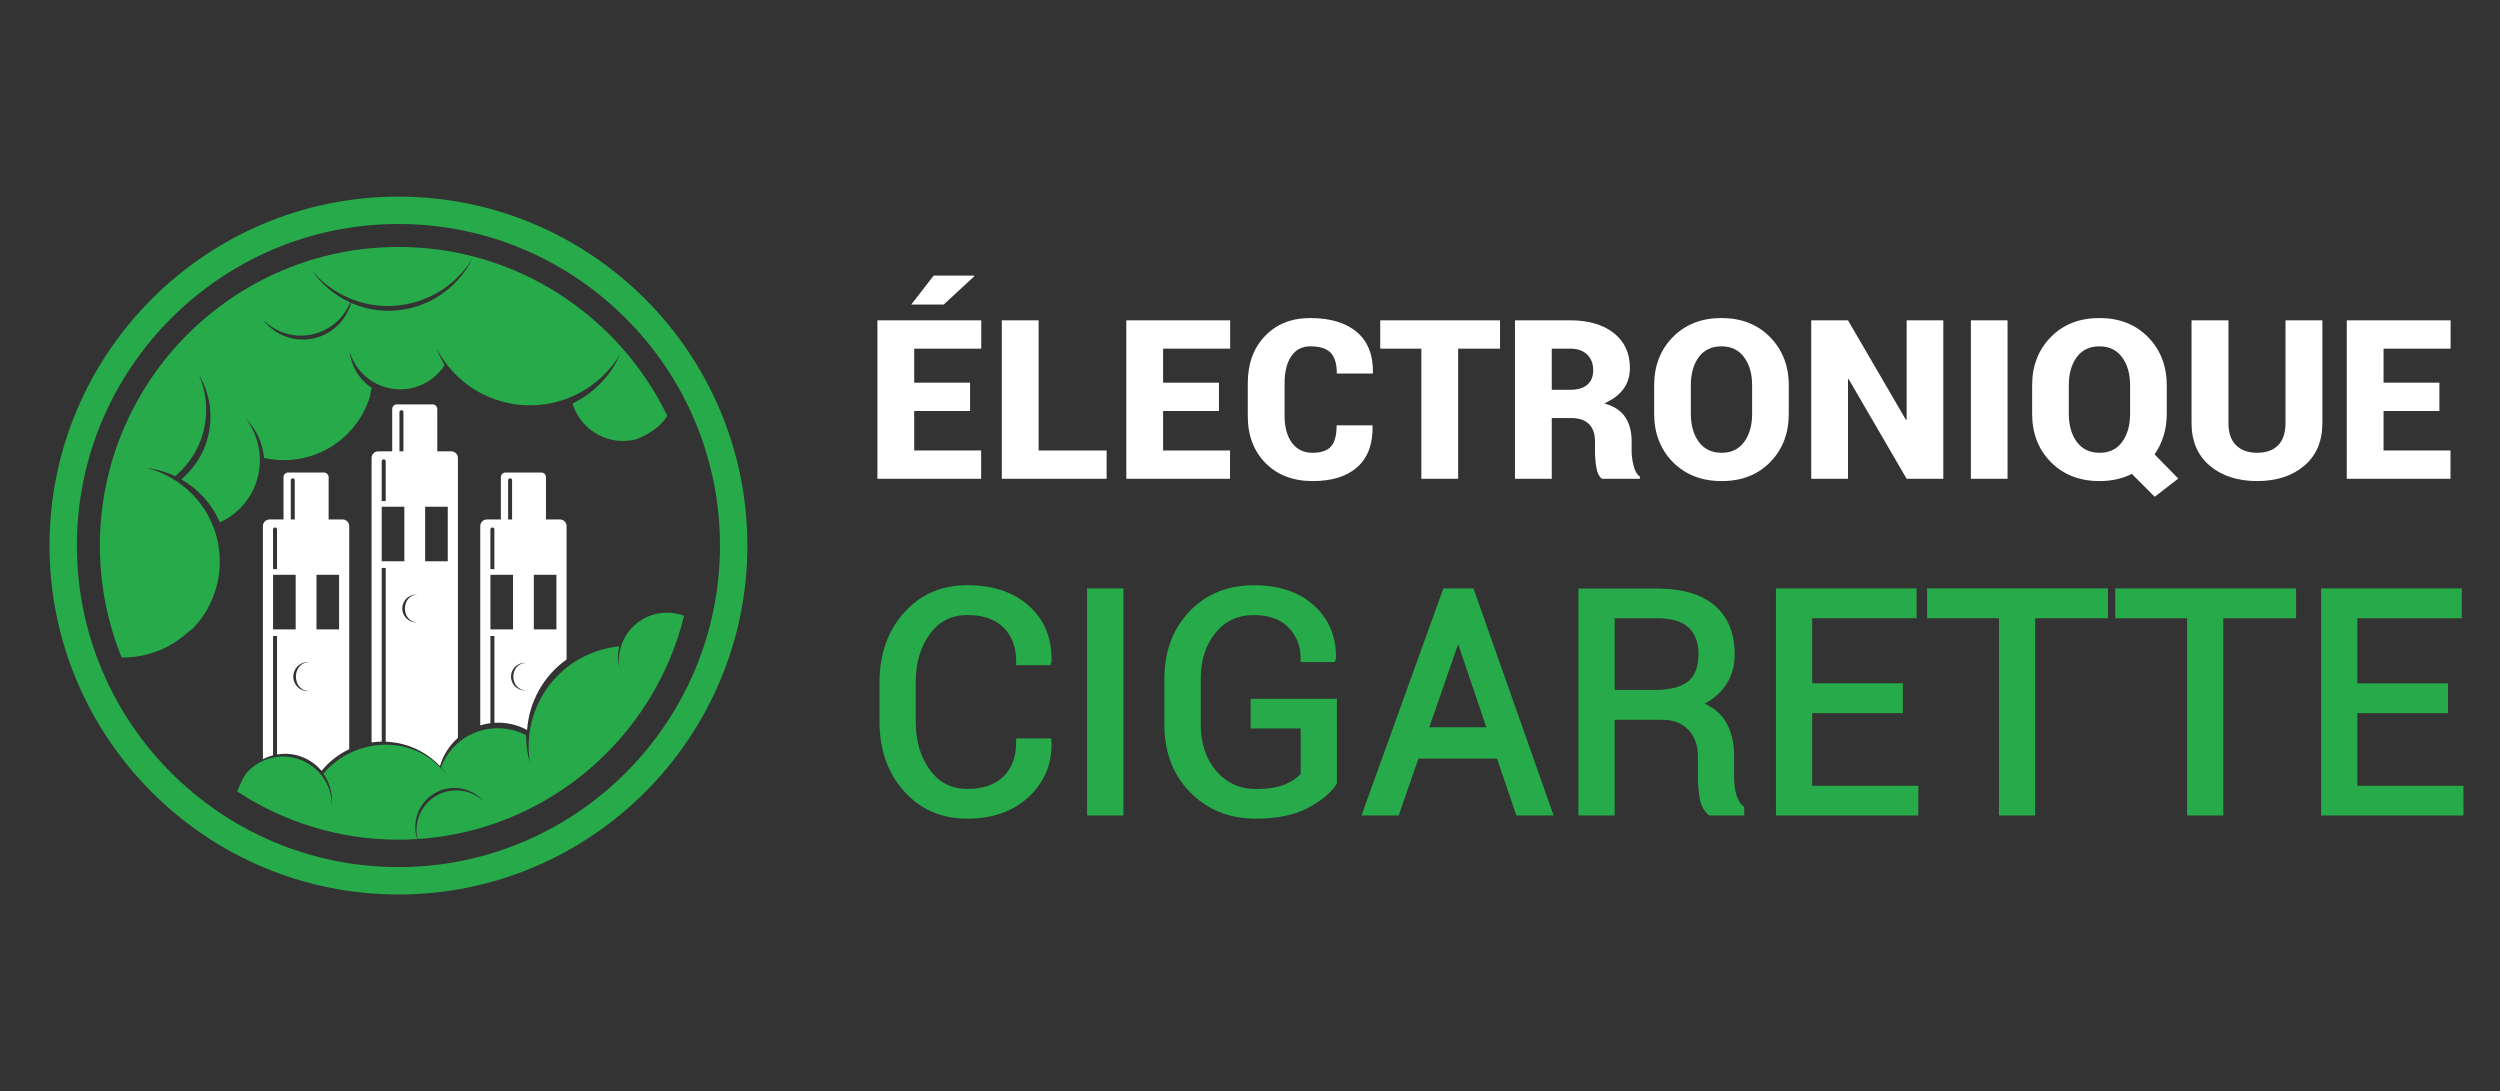 <?xml version="1.0" encoding="utf-8"?>
<!-- Generator: Adobe Illustrator 16.0.0, SVG Export Plug-In . SVG Version: 6.00 Build 0)  -->
<!DOCTYPE svg PUBLIC "-//W3C//DTD SVG 1.1//EN" "http://www.w3.org/Graphics/SVG/1.1/DTD/svg11.dtd">
<svg version="1.1" id="Calque_1" xmlns="http://www.w3.org/2000/svg" xmlns:xlink="http://www.w3.org/1999/xlink" x="0px" y="0px"
	 width="196.667px" height="85.833px" viewBox="0 0 196.667 85.833" enable-background="new 0 0 196.667 85.833"
	 xml:space="preserve">
<rect x="0" y="0" width="196.667" height="85.833" fill="#333333" stroke="none"/>
<g>
	<g>
		<path fill="#59585A" d="M34.548,60.214c0-0.003,0.002-0.005,0.003-0.008c-0.106-0.108-0.216-0.213-0.33-0.314
			C34.334,59.998,34.444,60.105,34.548,60.214z"/>
		<path fill="#59585A" d="M24.87,60.208c0.129,0.116,0.25,0.241,0.36,0.374c0.002-0.004,0.005-0.007,0.008-0.011
			c-0.057-0.063-0.117-0.126-0.178-0.187c0,0,0-0.001,0-0.001C24.999,60.324,24.935,60.263,24.87,60.208z"/>
		<path fill="#26AA4A" d="M31.344,19.427c-12.951,0-23.488,10.537-23.488,23.489c0,3.111,0.609,6.083,1.712,8.803
			c0.116,0.002,0.233,0.003,0.35-0.001c1.881-0.063,3.578-0.806,4.865-1.983c0.131-0.093,0.258-0.188,0.383-0.29
			c1.373-1.426,2.192-3.381,2.121-5.515c-0.116-3.461-2.53-6.301-5.728-7.106c0.784,0.09,1.531,0.309,2.219,0.634
			c0.051-0.042,0.103-0.083,0.153-0.128c2.269-2.013,2.876-5.202,1.718-7.838c1.556,2.596,1.099,6.012-1.249,8.095
			c-0.047,0.042-0.096,0.08-0.144,0.119c1.344,0.763,2.418,1.95,3.038,3.386c0.849-0.386,1.611-0.989,2.184-1.812
			c1.371-1.968,1.246-4.531-0.132-6.342c0.833,0.849,1.322,1.945,1.427,3.083c0.63,0.142,1.288,0.205,1.963,0.167
			c3.027-0.176,5.499-2.224,6.36-4.953c0.024-0.132,0.047-0.266,0.065-0.401c0.027-0.108,0.053-0.218,0.075-0.327
			c-0.979-0.648-1.605-1.7-1.732-2.84c0.367,1.208,1.27,2.235,2.543,2.706c1.864,0.689,3.896-0.046,4.935-1.646
			c-0.247-0.412-0.457-0.847-0.624-1.299c1.077,2.071,3.019,3.677,5.473,4.243c3.585,0.83,7.164-0.813,8.957-3.811
			c-0.759,1.733-2.109,3.089-3.748,3.881c0.318,1.042,1.034,1.959,2.081,2.494c0.934,0.478,1.961,0.566,2.904,0.329
			c0.301-0.102,0.593-0.236,0.87-0.412c0.636-0.323,1.192-0.81,1.602-1.439C48.693,24.856,40.641,19.427,31.344,19.427z
			 M28.341,24.1c-0.249-0.08-0.489-0.175-0.724-0.278c-0.046,0.167-0.101,0.333-0.17,0.496c-0.851,2-3.163,2.931-5.162,2.08
			c-0.655-0.278-1.192-0.715-1.593-1.245c0.373,0.38,0.824,0.696,1.345,0.917c2.125,0.904,4.579-0.085,5.482-2.209
			c0.011-0.024,0.019-0.048,0.027-0.074c-1.25-0.564-2.28-1.445-3.018-2.52c0.917,1.104,2.149,1.969,3.618,2.437
			c3.475,1.107,7.153-0.353,8.988-3.321C35.55,23.57,31.836,25.213,28.341,24.1z"/>
		<g>
			<g>
				<path fill="#26AA4A" d="M58.794,42.917c0-15.136-12.314-27.45-27.45-27.45c-15.136,0-27.45,12.313-27.45,27.45
					c0,15.135,12.313,27.45,27.45,27.45C46.48,70.367,58.794,58.051,58.794,42.917z M31.344,68.211
					c-13.948,0-25.295-11.347-25.295-25.295s11.347-25.295,25.295-25.295c13.949,0,25.295,11.347,25.295,25.295
					S45.293,68.211,31.344,68.211z"/>
			</g>
		</g>
		<path fill="#FFFFFF" d="M35.504,35.507H34.4v-3.329c0-0.202-0.164-0.366-0.365-0.366h-2.816c-0.202,0-0.365,0.164-0.365,0.366
			v3.329h-1.105c-0.285,0-0.517,0.231-0.517,0.517v22.381c0.265-0.037,0.531-0.063,0.798-0.066V44.675h0.313v13.672
			c1.258,0.044,2.515,0.464,3.584,1.298c0.248,0.191,0.476,0.399,0.685,0.62c0.206-0.697,0.57-1.357,1.102-1.923
			c0.1-0.104,0.203-0.203,0.308-0.298V36.023C36.021,35.738,35.791,35.507,35.504,35.507z M31.424,32.422
			c0-0.086,0.07-0.156,0.156-0.156c0.086,0,0.156,0.07,0.156,0.156v3.084h-0.312V32.422z M30.029,36.29
			c0-0.086,0.07-0.157,0.156-0.157c0.087,0,0.157,0.07,0.157,0.157v3.125h-0.313V36.29z M30.029,44.154v-4.293h1.78v4.293H30.029z
			 M32.794,48.959c-0.02,0.002-0.038,0.006-0.057,0.006c-0.605-0.003-1.094-0.496-1.092-1.101c0.002-0.606,0.496-1.096,1.101-1.094
			c0.02,0,0.039,0.006,0.057,0.007c-0.578,0.028-0.945,0.502-0.948,1.087C31.852,48.45,32.216,48.926,32.794,48.959z M35.224,44.154
			h-1.78v-4.293h1.78V44.154z"/>
		<path fill="#FFFFFF" d="M26.956,40.866h-1.104v-3.329c0-0.202-0.164-0.365-0.366-0.365h-2.816c-0.202,0-0.365,0.163-0.365,0.365
			v3.329H21.2c-0.285,0-0.518,0.231-0.518,0.519v18.341c0.254-0.133,0.521-0.235,0.798-0.307v-9.386h0.313v9.318
			c0.544-0.092,1.115-0.067,1.679,0.097c0.621,0.182,1.158,0.512,1.588,0.936c0,0,0,0.001,0,0.001
			c0.083,0.081,0.164,0.165,0.238,0.255c0.606-0.751,1.354-1.316,2.174-1.704V41.384C27.473,41.097,27.241,40.866,26.956,40.866z
			 M22.876,37.782c0-0.086,0.069-0.156,0.155-0.156c0.086,0,0.156,0.07,0.156,0.156v3.084h-0.312V37.782z M21.48,41.65
			c0-0.088,0.07-0.156,0.156-0.156s0.156,0.068,0.156,0.156v3.124H21.48V41.65z M21.48,49.513V45.22h1.78v4.293H21.48z
			 M24.271,54.368c-0.02,0.002-0.039,0.007-0.06,0.006c-0.633-0.001-1.144-0.518-1.142-1.15c0.003-0.634,0.518-1.145,1.151-1.142
			c0.021,0,0.04,0.005,0.06,0.005c-0.604,0.031-0.999,0.524-1.001,1.137C23.276,53.836,23.667,54.334,24.271,54.368z M26.675,49.513
			h-1.779V45.22h1.779V49.513z"/>
		<path fill="#FFFFFF" d="M44.053,40.866h-1.104v-3.329c0-0.202-0.164-0.365-0.366-0.365h-2.816c-0.202,0-0.364,0.163-0.364,0.365
			v3.329h-1.105c-0.285,0-0.517,0.231-0.517,0.519v15.675c0.261-0.08,0.528-0.136,0.798-0.17v-6.856h0.313v6.824
			c0.879-0.054,1.774,0.135,2.573,0.568c0.152-2.173,1.254-4.231,3.106-5.547V41.384C44.57,41.097,44.34,40.866,44.053,40.866z
			 M39.973,37.782c0-0.086,0.07-0.156,0.156-0.156s0.156,0.07,0.156,0.156v3.084h-0.313V37.782z M38.579,41.65
			c0-0.088,0.07-0.156,0.156-0.156s0.156,0.068,0.156,0.156v3.124h-0.313V41.65z M38.579,49.513V45.22h1.779v4.293H38.579z
			 M41.337,54.308c-0.019,0-0.037,0.006-0.057,0.006c-0.6-0.003-1.084-0.491-1.081-1.091c0.002-0.599,0.491-1.083,1.089-1.082
			c0.02,0,0.038,0.007,0.057,0.007c-0.573,0.028-0.959,0.495-0.962,1.075C40.382,53.803,40.765,54.276,41.337,54.308z
			 M43.772,49.513h-1.779V45.22h1.779V49.513z"/>
		<path fill="#26AA4A" d="M49.85,49.249c-0.913,0.874-1.291,2.094-1.132,3.258c-0.132-0.561-0.127-1.127-0.007-1.662
			c-0.975,0.096-1.948,0.375-2.869,0.854c-3.122,1.622-4.703,5.038-4.145,8.329c-0.219-0.724-0.316-1.463-0.311-2.194
			c-1.858-0.972-4.203-0.644-5.712,0.955c-0.445,0.471-0.767,1.011-0.983,1.583c0.209,0.236,0.401,0.485,0.569,0.747
			c-0.339-0.479-0.753-0.92-1.241-1.3c-2.66-2.073-6.548-1.403-8.58,1.037c0.497,0.713,0.745,1.593,0.662,2.492
			c0-0.178-0.009-0.356-0.035-0.539c-0.302-2.1-2.251-3.558-4.352-3.256c-0.913,0.132-1.702,0.576-2.279,1.206
			c-0.203,0.264-0.375,0.554-0.504,0.87c-0.107,0.202-0.194,0.417-0.264,0.636c3.643,2.395,7.999,3.791,12.676,3.791
			c0.497,0,0.988-0.019,1.477-0.048c-0.452-1.381,0.128-2.929,1.449-3.649c1.312-0.715,2.915-0.373,3.833,0.738
			c-0.103-0.103-0.211-0.201-0.329-0.292c-1.383-1.04-3.346-0.762-4.385,0.62c-0.578,0.768-0.742,1.714-0.542,2.581
			c10.188-0.656,18.601-7.934,20.969-17.564C52.491,47.942,50.941,48.204,49.85,49.249z"/>
	</g>
	<g>
		<path fill="#FFFFFF" d="M76.31,32.332h-4.393v3.107h5.267v2.226h-8.16V25.199h8.168v2.228h-5.274v2.679h4.393V32.332z
			 M73.449,21.68h3.177l0.017,0.052l-2.406,2.226h-2.551L73.449,21.68z"/>
		<path fill="#FFFFFF" d="M81.703,35.439h5.351v2.226H78.81V25.199h2.894V35.439z"/>
		<path fill="#FFFFFF" d="M95.89,32.332h-4.393v3.107h5.266v2.226h-8.159V25.199h8.168v2.228h-5.274v2.679h4.393V32.332z"/>
		<path fill="#FFFFFF" d="M107.963,33.461l0.014,0.051c0.023,1.422-0.377,2.499-1.201,3.233c-0.826,0.733-1.993,1.1-3.506,1.1
			c-1.541,0-2.777-0.47-3.711-1.412s-1.4-2.175-1.4-3.698v-2.603c0-1.519,0.449-2.751,1.35-3.694
			c0.897-0.945,2.087-1.418,3.566-1.418c1.578,0,2.804,0.369,3.666,1.104c0.866,0.736,1.286,1.808,1.263,3.211l-0.026,0.052h-2.815
			c0-0.766-0.164-1.313-0.489-1.644c-0.325-0.332-0.856-0.498-1.598-0.498c-0.65,0-1.15,0.262-1.5,0.784
			c-0.348,0.522-0.521,1.217-0.521,2.085v2.62c0,0.873,0.19,1.571,0.574,2.097c0.38,0.524,0.929,0.788,1.643,0.788
			c0.66,0,1.139-0.166,1.435-0.496c0.293-0.331,0.44-0.884,0.44-1.661H107.963z"/>
		<path fill="#FFFFFF" d="M118.003,27.427h-3.296v10.238h-2.893V27.427h-3.236v-2.228h9.425V27.427z"/>
		<path fill="#FFFFFF" d="M122.072,32.888v4.777h-2.894V25.199h4.34c1.444,0,2.589,0.335,3.435,1.002
			c0.842,0.667,1.266,1.581,1.266,2.739c0,0.646-0.17,1.2-0.51,1.662c-0.339,0.461-0.84,0.839-1.504,1.13
			c0.768,0.217,1.314,0.578,1.648,1.083c0.333,0.505,0.502,1.135,0.502,1.888v0.788c0,0.325,0.047,0.696,0.145,1.113
			s0.265,0.713,0.506,0.89v0.171h-2.988c-0.229-0.177-0.376-0.487-0.445-0.933c-0.069-0.445-0.101-0.864-0.101-1.259V34.72
			c0-0.594-0.158-1.047-0.472-1.36c-0.317-0.315-0.774-0.472-1.381-0.472H122.072z M122.072,30.662h1.464
			c0.581,0,1.026-0.132,1.335-0.398c0.307-0.265,0.462-0.647,0.462-1.144c0-0.508-0.158-0.917-0.474-1.229
			c-0.32-0.31-0.766-0.465-1.341-0.465h-1.446V30.662z"/>
		<path fill="#FFFFFF" d="M140.717,32.553c0,1.536-0.485,2.803-1.458,3.798c-0.976,0.997-2.246,1.494-3.816,1.494
			c-1.579,0-2.861-0.498-3.843-1.494c-0.98-0.995-1.473-2.262-1.473-3.798v-2.242c0-1.53,0.49-2.794,1.468-3.793
			c0.98-0.999,2.257-1.499,3.83-1.499c1.564,0,2.839,0.5,3.819,1.499c0.98,0.999,1.473,2.263,1.473,3.793V32.553z M137.833,30.294
			c0-0.89-0.21-1.622-0.631-2.191c-0.42-0.571-1.009-0.857-1.777-0.857c-0.782,0-1.377,0.285-1.792,0.853
			c-0.413,0.568-0.62,1.3-0.62,2.196v2.259c0,0.903,0.21,1.64,0.629,2.21c0.42,0.571,1.021,0.855,1.801,0.855
			c0.76,0,1.35-0.285,1.766-0.855c0.415-0.571,0.625-1.307,0.625-2.21V30.294z"/>
		<path fill="#FFFFFF" d="M152.873,37.665h-2.884l-4.563-7.843l-0.05,0.017v7.826h-2.893V25.199h2.893l4.562,7.834l0.052-0.017
			v-7.817h2.884V37.665z"/>
		<path fill="#FFFFFF" d="M157.927,37.665h-2.884V25.199h2.884V37.665z"/>
		<path fill="#FFFFFF" d="M170.452,32.553c0,0.611-0.084,1.187-0.247,1.726c-0.167,0.539-0.403,1.029-0.711,1.468l1.866,1.901
			l-1.857,1.431l-1.798-1.799c-0.371,0.188-0.768,0.331-1.191,0.424c-0.422,0.093-0.867,0.141-1.336,0.141
			c-1.58,0-2.862-0.498-3.843-1.494c-0.984-0.995-1.473-2.262-1.473-3.798v-2.242c0-1.53,0.488-2.794,1.467-3.793
			c0.978-0.999,2.258-1.499,3.83-1.499c1.564,0,2.839,0.5,3.819,1.499c0.981,0.999,1.474,2.263,1.474,3.793V32.553z M167.567,30.294
			c0-0.89-0.21-1.622-0.63-2.191c-0.42-0.571-1.013-0.857-1.778-0.857c-0.782,0-1.377,0.285-1.791,0.853s-0.621,1.3-0.621,2.196
			v2.259c0,0.903,0.21,1.64,0.629,2.21c0.421,0.571,1.02,0.855,1.802,0.855c0.759,0,1.348-0.285,1.765-0.855
			c0.415-0.571,0.625-1.307,0.625-2.21V30.294z"/>
		<path fill="#FFFFFF" d="M182.694,25.199v8.083c0,1.426-0.474,2.543-1.421,3.352c-0.949,0.806-2.186,1.21-3.706,1.21
			c-1.536,0-2.782-0.404-3.733-1.21c-0.955-0.809-1.433-1.926-1.433-3.352v-8.083h2.904v8.083c0,0.771,0.198,1.353,0.599,1.746
			c0.4,0.394,0.955,0.591,1.663,0.591c0.7,0,1.247-0.195,1.64-0.586c0.387-0.391,0.586-0.974,0.586-1.75v-8.083H182.694z"/>
		<path fill="#FFFFFF" d="M191.898,32.332h-4.392v3.107h5.266v2.226h-8.159V25.199h8.168v2.228h-5.274v2.679h4.392V32.332z"/>
	</g>
	<g>
		<path fill="#26AA4A" stroke="#26AA4A" stroke-width="0.5" stroke-miterlimit="10" d="M82.45,58.343l0.024,0.072
			c0.032,1.631-0.541,2.993-1.718,4.091c-1.176,1.097-2.73,1.646-4.663,1.646c-1.964,0-3.564-0.696-4.801-2.088
			c-1.236-1.393-1.854-3.156-1.854-5.295v-3.09c0-2.139,0.618-3.906,1.854-5.301c1.237-1.396,2.836-2.092,4.801-2.092
			c1.964,0,3.527,0.521,4.687,1.567c1.161,1.045,1.725,2.431,1.693,4.155l-0.024,0.072h-2.254c0-1.217-0.357-2.179-1.074-2.887
			c-0.715-0.707-1.726-1.061-3.029-1.061c-1.312,0-2.358,0.528-3.136,1.586c-0.779,1.057-1.169,2.369-1.169,3.936v3.113
			c0,1.582,0.39,2.901,1.169,3.959c0.778,1.057,1.825,1.586,3.136,1.586c1.303,0,2.314-0.351,3.029-1.056
			c0.716-0.703,1.074-1.676,1.074-2.916H82.45z"/>
		<path fill="#26AA4A" stroke="#26AA4A" stroke-width="0.5" stroke-miterlimit="10" d="M88.127,63.901h-2.361V46.536h2.361V63.901z"
			/>
		<path fill="#26AA4A" stroke="#26AA4A" stroke-width="0.5" stroke-miterlimit="10" d="M104.92,61.563
			c-0.414,0.645-1.134,1.236-2.154,1.779c-1.021,0.54-2.348,0.811-3.977,0.811c-2.004,0-3.662-0.665-4.974-1.992
			c-1.311-1.328-1.968-3.046-1.968-5.151v-3.58c0-2.106,0.633-3.823,1.897-5.15c1.264-1.328,2.894-1.991,4.89-1.991
			c1.932,0,3.459,0.513,4.579,1.542c1.122,1.031,1.665,2.341,1.634,3.931l-0.022,0.071h-2.255c0-1.057-0.342-1.938-1.026-2.641
			c-0.684-0.704-1.653-1.056-2.909-1.056c-1.328,0-2.398,0.497-3.209,1.491c-0.811,0.993-1.216,2.253-1.216,3.78v3.603
			c0,1.541,0.43,2.812,1.288,3.809c0.858,1,1.956,1.497,3.292,1.497c1.025,0,1.84-0.134,2.438-0.4
			c0.602-0.266,1.05-0.581,1.343-0.946v-3.912h-3.936v-1.837h6.285V61.563z"/>
		<path fill="#26AA4A" stroke="#26AA4A" stroke-width="0.5" stroke-miterlimit="10" d="M117.942,59.428h-6.537l-1.551,4.473h-2.396
			l6.262-17.365h2.016l6.129,17.365h-2.396L117.942,59.428z M112.086,57.461h5.189l-2.528-7.454h-0.072L112.086,57.461z"/>
		<path fill="#26AA4A" stroke="#26AA4A" stroke-width="0.5" stroke-miterlimit="10" d="M126.77,56.375v7.525h-2.351V46.549h5.938
			c1.901,0,3.354,0.421,4.354,1.264c1.001,0.842,1.501,2.065,1.501,3.673c0,0.891-0.232,1.667-0.698,2.326
			c-0.464,0.66-1.143,1.185-2.03,1.574c0.951,0.31,1.639,0.813,2.056,1.509s0.627,1.556,0.627,2.581v1.636
			c0,0.54,0.058,1.024,0.179,1.454c0.118,0.429,0.324,0.778,0.618,1.049v0.286h-2.419c-0.31-0.271-0.509-0.668-0.599-1.192
			c-0.085-0.524-0.128-1.065-0.128-1.621V59.5c0-0.938-0.277-1.693-0.826-2.266c-0.547-0.573-1.282-0.859-2.206-0.859H126.77z
			 M126.77,54.527h3.35c1.329,0,2.283-0.252,2.87-0.757c0.584-0.505,0.874-1.274,0.874-2.308c0-0.978-0.284-1.735-0.851-2.271
			c-0.57-0.537-1.453-0.806-2.655-0.806h-3.588V54.527z"/>
		<path fill="#26AA4A" stroke="#26AA4A" stroke-width="0.5" stroke-miterlimit="10" d="M149.44,55.851h-7.133v6.214h8.349v1.836
			h-10.698V46.536h10.566v1.85h-8.217v5.618h7.133V55.851z"/>
		<path fill="#26AA4A" stroke="#26AA4A" stroke-width="0.5" stroke-miterlimit="10" d="M165.576,48.385h-5.726v15.516h-2.347V48.385
			h-5.653v-1.85h13.726V48.385z"/>
		<path fill="#26AA4A" stroke="#26AA4A" stroke-width="0.5" stroke-miterlimit="10" d="M180.376,48.385h-5.726v15.516h-2.347V48.385
			h-5.654v-1.85h13.727V48.385z"/>
		<path fill="#26AA4A" stroke="#26AA4A" stroke-width="0.5" stroke-miterlimit="10" d="M192.326,55.851h-7.13v6.214h8.347v1.836
			h-10.696V46.536h10.566v1.85h-8.217v5.618h7.13V55.851z"/>
	</g>
</g>
</svg>
